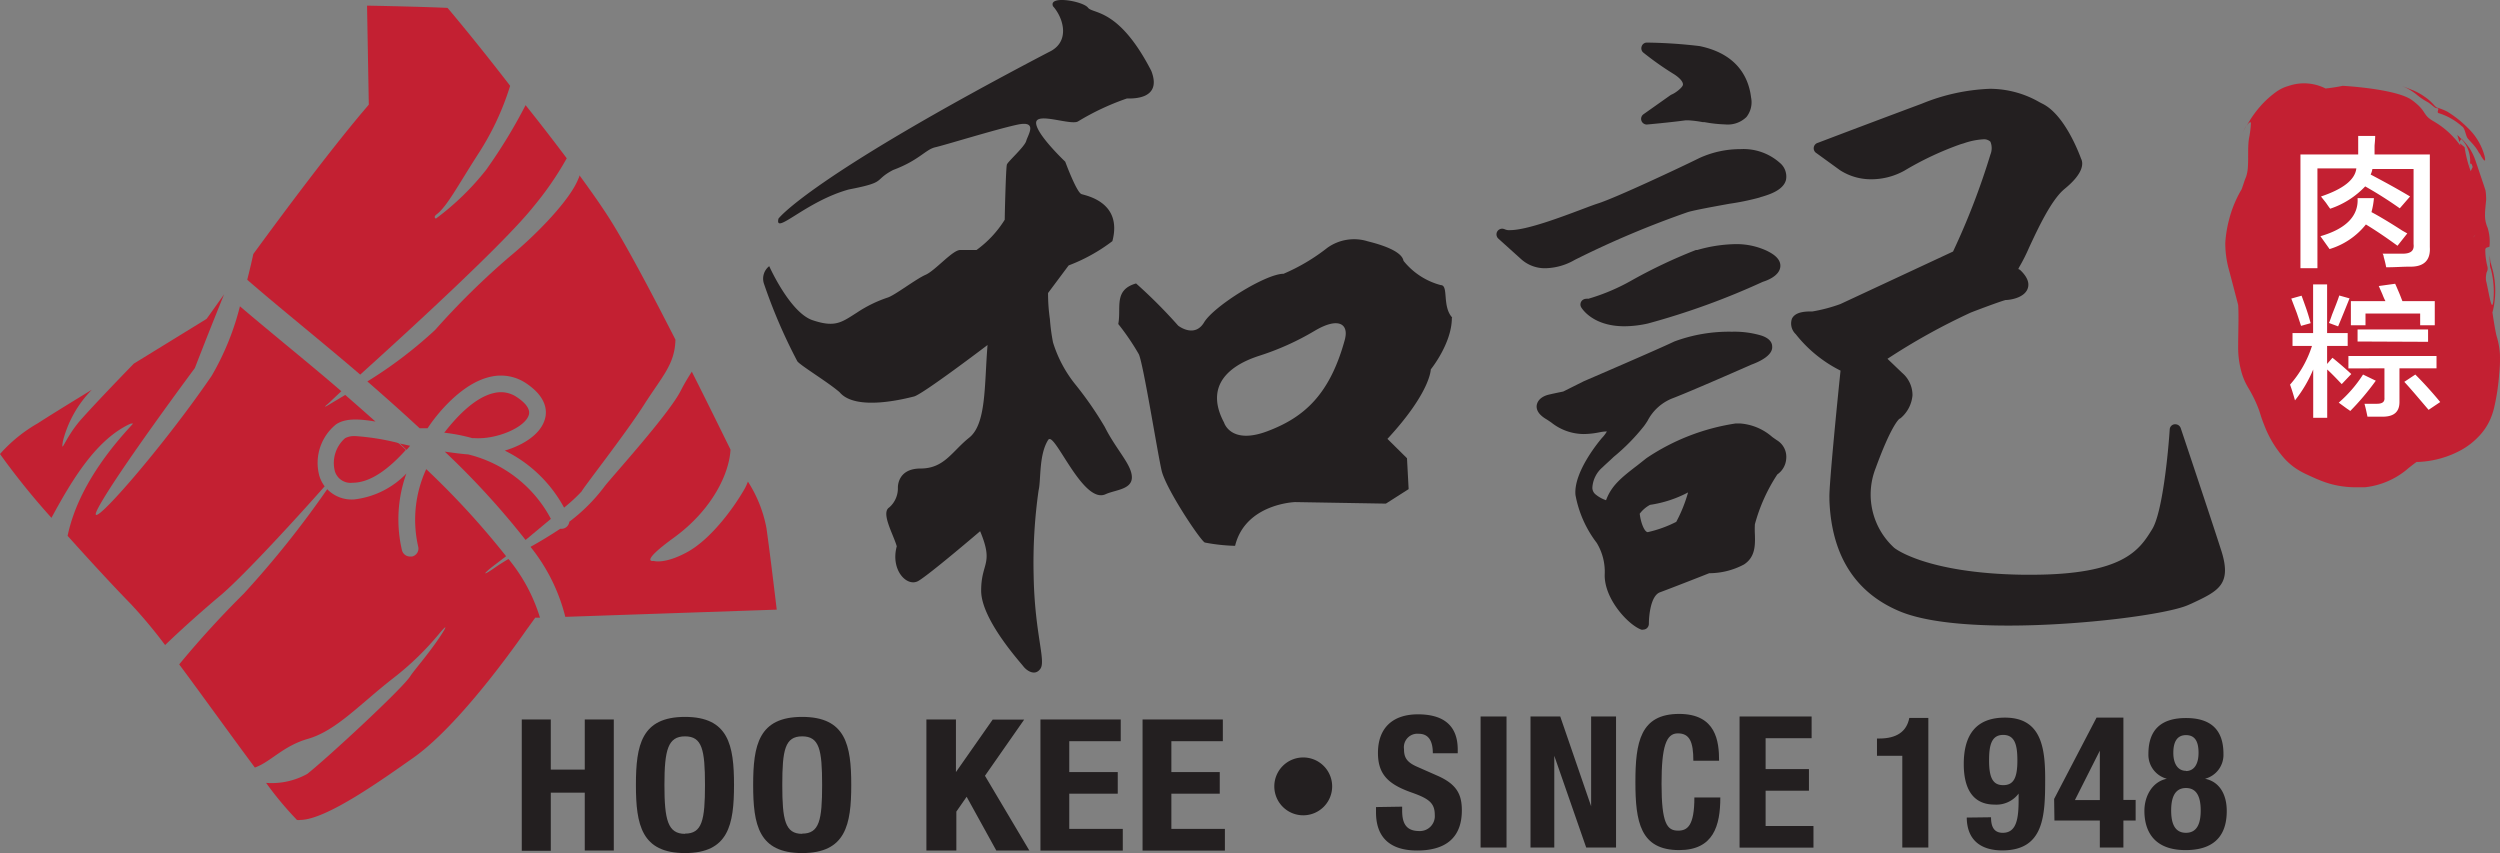 <svg xmlns="http://www.w3.org/2000/svg" width="1295.426" height="442.041" viewBox="0 0 1295.426 442.041">
  <rect x="0" y="0" width="1295.426" height="442.041" fill="#808080" stroke="none"/>
  <g id="Group_4860" data-name="Group 4860" transform="translate(34 458)">
    <g id="Group_23" data-name="Group 23" transform="translate(-34 -455.081)">
      <path id="Path_43" data-name="Path 43" d="M44.174,44.253,38.84,43.08l3.52,3.307Z" transform="translate(168.32 183.814)" fill="#c32032"/>
      <path id="Path_44" data-name="Path 44" d="M55.371,45.31c-4.214-.32-8.214-.907-12.161-1.44A418.634,418.634,0,0,1,85.079,89.633L98.2,78.7A66.351,66.351,0,0,0,55.371,45.31Z" transform="translate(187.258 187.238)" fill="#c32032"/>
      <path id="Path_45" data-name="Path 45" d="M86.949,49.965c1.12-3.467-2.614-6.934-5.974-9.174A14.721,14.721,0,0,0,69.3,38.444C58.254,40.684,47.96,52.9,43.16,59.085a92,92,0,0,1,14.561,2.827H59C70.522,62.606,84.976,56.312,86.949,49.965Z" transform="translate(187.041 162.209)" fill="#c32032"/>
      <path id="Path_46" data-name="Path 46" d="M99.907,121.3A23.468,23.468,0,0,1,118.2,124.93c11.094,7.52,10.667,15.148,9.281,19.041-2.347,7.147-10.667,12.747-20.588,15.681A69.978,69.978,0,0,1,137.616,189.2a86.829,86.829,0,0,0,9.121-8.427c.907-2.027,22.721-29.815,32.269-44.8s16-20.961,16.321-33.815c-12.534-24.588-25.868-49.763-34.616-63.417-3.734-5.867-9.014-13.388-15.094-21.708a5.253,5.253,0,0,1-.64,1.813c-4.107,10.667-21.335,28.588-35.416,40.163A397.306,397.306,0,0,0,70.786,97.142a225.348,225.348,0,0,1-35.1,26.668q14.668,12.747,27.1,24.268h4.107C70.946,141.785,84.333,124.45,99.907,121.3Z" transform="translate(154.669 70.922)" fill="#c32032"/>
      <path id="Path_47" data-name="Path 47" d="M82.21,191.432l.32.32c27.362-24.695,75.1-68.538,89.872-87.152a164.7,164.7,0,0,0,17.174-24.962c-6.667-8.854-13.921-18.294-21.335-27.522a270.308,270.308,0,0,1-20.428,33.5A136.968,136.968,0,0,1,122,110.734c-.48.427-1.6-.693,0-1.92,5.334-3.947,10.667-14.188,21.335-30.882a141.075,141.075,0,0,0,16.908-35.842C146.588,24.328,133.68,8.647,127.813,1.713,119.919,1.34,103.438.86,86.1.54l.907,51.31L83.65,55.8C66.156,76.6,43.7,106.627,27.167,129.242c-.907,4.214-1.973,8.694-3.147,13.334,7.04,6.187,17.014,14.454,27.628,23.255S73.143,183.645,82.21,191.432Z" transform="translate(104.095 -0.54)" fill="#c32032"/>
      <path id="Path_48" data-name="Path 48" d="M69.568,163.148l109.554-3.734c-1.547-12.961-3.787-31.362-5.334-42.3a67.311,67.311,0,0,0-9.6-24.055,24.961,24.961,0,0,1-1.973,4.214c-6.4,11.041-17.974,26.135-29.655,32.429s-17.121,4.48-17.121,4.48-8.321,1.493,10.667-12.267C146,107.358,154.587,88.53,155.173,76.476c-4.534-9.174-11.787-24-20.055-40.376-1.92,3.04-3.894,6.24-5.707,9.814-6.134,12.214-35.949,44.963-39.469,49.6a91.579,91.579,0,0,1-18.294,18.348,4.107,4.107,0,0,1-2.4,3.307,4.161,4.161,0,0,1-1.76.373H66.9c-5.334,3.52-10.294,6.507-15.361,9.334A94.353,94.353,0,0,1,69.568,163.148Z" transform="translate(223.357 153.565)" fill="#c32032"/>
      <path id="Path_49" data-name="Path 49" d="M43.624,42.38a10.347,10.347,0,0,0-5.334,1.067,17.068,17.068,0,0,0-5.334,17.068,8.481,8.481,0,0,0,9.281,6.027c10.667,0,21.015-9.761,27.522-17.014l-3.52-3.307-1.013-.427A124.169,124.169,0,0,0,43.624,42.38Z" transform="translate(140.548 180.674)" fill="#c32032"/>
      <path id="Path_50" data-name="Path 50" d="M174.2,95.9c4.8-3.147,11.627-2.88,20.375-1.387-5.014-4.48-10.241-9.067-15.681-13.814l-8.907,5.334c-1.973,1.173-2.08.907,0-.747l6.88-6.507c-8.8-7.627-19.308-16.321-29.389-24.642C139,47.1,130.942,40.431,124.328,34.777A138.2,138.2,0,0,1,109.66,70.833c-27.308,39.949-68.538,86.352-58.51,67.9s49.817-71.951,49.817-71.951,6.987-18.135,15.148-38.189l-7.414,10.4-1.653,2.293-2.4,1.493L69.338,64.486C60.324,73.766,50.4,84.114,42.989,92.327c-9.281,10.027-11.574,20.108-10.4,12.374A58.67,58.67,0,0,1,47.576,78.033C34.509,85.98,23.361,92.914,19.735,95.314A77.285,77.285,0,0,0,0,111.315a381.192,381.192,0,0,0,26.668,33.069c10.667-19.735,23.255-40.749,41.016-48.8.693,0,1.6-.373.853.427-6.134,6.774-27.735,29.762-33.5,57.71,11.574,12.908,23.628,25.975,32.7,35.256a253.191,253.191,0,0,1,17.814,21.335c10.027-9.654,21.335-19.575,29.815-26.668,12.641-11.094,39.309-40.216,52.857-55.577a17.975,17.975,0,0,1-2.72-5.334A25.655,25.655,0,0,1,174.2,95.9Z" transform="translate(0 121.02)" fill="#c32032"/>
      <path id="Path_51" data-name="Path 51" d="M141.2,85.519a4.214,4.214,0,0,1-3.2,5.334h-.96a4.32,4.32,0,0,1-4.214-3.307,70.137,70.137,0,0,1,2.293-39.683A44.643,44.643,0,0,1,107.816,61.3h-.533a17.6,17.6,0,0,1-13.174-5.334,505.209,505.209,0,0,1-43.2,54.083,496.447,496.447,0,0,0-33.5,36.7c6.294,8.427,13.014,17.708,19.948,27.2,6.187,8.481,12.907,17.708,19.255,26.242,8.107-2.827,14.561-11.147,27.362-14.828,14.881-4.214,27.2-18.241,45.016-32a148.383,148.383,0,0,0,22.935-22.295c4.854-5.814,4.054-3.787.48,1.547-6.187,9.227-13.174,17.014-15.308,20.321-4.267,6.614-43.309,42.669-53.337,50.563a37.922,37.922,0,0,1-21.335,4.64,176.28,176.28,0,0,0,16,19.2,4.372,4.372,0,0,0,1.653,0c13.548,0,43.149-21.335,59.044-32.482,26.082-18.668,58.19-66.138,58.67-66.618l4.107-5.707h2.453a88.006,88.006,0,0,0-16.321-30.4c-2.56,1.493-5.014,3.04-7.414,4.747-5.92,4.107-6.027,3.254-.8-.853l6.987-5.334A422.051,422.051,0,0,0,145.418,45.57,62.564,62.564,0,0,0,141.2,85.519Z" transform="translate(75.449 194.605)" fill="#c32032"/>
    </g>
    <g id="Group_33" data-name="Group 33" transform="translate(1119.085 -414.818)">
      <g id="Group_24" data-name="Group 24" transform="translate(0 0)">
        <path id="Path_52" data-name="Path 52" d="M246.988,16.844c1.227.747,2.614,2.027,3.52,2.667s1.067.32,1.813.64-1.067,2.187.64,2.507a32.321,32.321,0,0,1,11.681,6.667c1.974,1.067,1.867,5.334,3.467,6.774.8.907,2.08,2.187,3.307,3.734a17.827,17.827,0,0,1,1.867,2.774c.587,1.067.854.96,1.387,2.24,1.547,2.507,2.56,3.574,1.813,0a31.2,31.2,0,0,0-8.641-14.561A57.284,57.284,0,0,0,257.175,21.8a29.6,29.6,0,0,0-4.587-1.867c-.853-.32-.907,0-2.4-1.653a25.446,25.446,0,0,0-5.014-4.374,30.727,30.727,0,0,0-5.707-3.147L233.28,8.31a30.988,30.988,0,0,1,7.84,4.534,31.3,31.3,0,0,0,5.867,4Z" transform="translate(-142.126 -7.13)" fill="#c32032"/>
        <path id="Path_53" data-name="Path 53" d="M358.494,148.637a40.536,40.536,0,0,0-1.867-10.081c-.853-4.054-1.44-7.947-2.027-11.734a39.638,39.638,0,0,0,1.067-5.334,44.165,44.165,0,0,0-1.013-17.068c0,.32-.427-1.6-.64-2.293s0-.427-.32-.907a22.509,22.509,0,0,1-.373-4.107,19.262,19.262,0,0,0,0,4.267,4.258,4.258,0,0,1,0,.96,7.391,7.391,0,0,0,.533,2.133,47.363,47.363,0,0,1,1.227,16.268c-.8,7.2-2.454-5.334-3.787-10.4a11.628,11.628,0,0,1,.32-4.32,4,4,0,0,0,.374-3.094,34.664,34.664,0,0,1-1.067-8.534c0-1.813,2.293-1.013,2.187-2.027a24.533,24.533,0,0,0-1.013-9.494,15.683,15.683,0,0,1-1.333-6.454c0-2.827.373-5.334.587-8.054a28.814,28.814,0,0,0-.32-4.747l-1.013-3.094-4-11.841a29.555,29.555,0,0,0-3.094-6.667,33.132,33.132,0,0,0-4.427-5.334v.267a16.321,16.321,0,0,1,4.32,14.241c0-2.187,1.013-2.08,1.547.32l-1.013,2.08A60.165,60.165,0,0,1,340.2,41.217s-1.493-1.333-2.293-1.867,0-1.76.587-2.4c-.693-.747-1.333-1.44-2.08-2.133.373,1.333,1.12,3.787,1.707,5.707A44.589,44.589,0,0,0,324.252,27.83c-6.294-3.52-3.2-5.014-11.254-10.987s-35.949-7.467-35.949-7.467a87.373,87.373,0,0,1-8.907,1.387h0a24.588,24.588,0,0,0-19.308-1.28,19.04,19.04,0,0,0-3.36,1.28,21.331,21.331,0,0,0-3.307,2.027,52.753,52.753,0,0,0-5.707,4.907,55.249,55.249,0,0,0-9.227,12.481c1.226-1.92,2.08-2.24,2.24-1.6a51.774,51.774,0,0,1-1.013,8.107c-.693,4.267-.267,9.974-.533,14.028a20.106,20.106,0,0,1-1.014,5.974c-.587,1.12-1.547,4.48-2.293,6.347a60.007,60.007,0,0,0-6.56,16,62.4,62.4,0,0,0-1.867,11.574,50.612,50.612,0,0,0,1.867,14.028c1.6,5.974,3.2,12.214,4.8,18.294.373,5.814,0,13.814,0,21.335a47.205,47.205,0,0,0,1.813,13.814,35.134,35.134,0,0,0,1.813,4.8,38.551,38.551,0,0,0,2.027,3.68c.96,1.653,1.867,3.307,2.827,5.334s1.813,4.107,2.453,5.867l.907,2.88c.373,1.173,1.013,2.934,1.6,4.374a55.686,55.686,0,0,0,10.881,17.868,34.188,34.188,0,0,0,5.334,4.587,39.517,39.517,0,0,0,5.92,3.307c2.08.96,4.64,2.187,8,3.467a46.564,46.564,0,0,0,11.2,2.774,48.005,48.005,0,0,0,5.334.373h5.6a40.856,40.856,0,0,0,22.615-9.974c2.134-1.707,3.627-2.827,4.16-3.147h.96a50.883,50.883,0,0,0,22.348-6.294,38.083,38.083,0,0,0,10.667-8.961,30.828,30.828,0,0,0,4.214-6.934,36.647,36.647,0,0,0,2.134-6.72,111.987,111.987,0,0,0,2.453-16.8,71.461,71.461,0,0,0,.374-9.921ZM344.626,87.994h0a10.669,10.669,0,0,1,1.173-1.44A11.661,11.661,0,0,1,344.626,87.994Z" transform="translate(-216.19 -8.089)" fill="#c32032"/>
        <path id="Path_54" data-name="Path 54" d="M219.66,12.2a23.685,23.685,0,0,0-1.76,3.52C218.433,14.44,219.073,13.373,219.66,12.2Z" transform="translate(-208.778 9.728)" fill="#c32032"/>
      </g>
      <g id="Group_25" data-name="Group 25" transform="translate(33.551 27.261)">
        <path id="Path_55" data-name="Path 55" d="M238.9,50.909c-.427-.533-1.067-1.44-1.867-2.613s-2.24-2.774-2.88-3.734Q251.492,38.748,252.452,30H232.291V81.738h-8.8V22.8h29.922V13.2h8.8q0,1.76-.32,4.96V22.8h28.642v48c.427,6.934-3.147,10.347-10.667,10.134-3.36,0-7.307.32-11.948.32a53.331,53.331,0,0,0-1.28-5.334,3.253,3.253,0,0,0-.587-1.707H276.4c4.214,0,6.134-1.493,5.707-4.96V30.321H260.772a10.67,10.67,0,0,1-.907,2.88c7.094,3.734,13.921,7.467,20.428,11.361L274.96,50.7a208.635,208.635,0,0,0-17.921-11.361A44.324,44.324,0,0,1,238.9,50.909Zm-.32,20.908-4.747-6.667c13.441-3.84,19.841-10.667,19.255-19.735h8.48a39.636,39.636,0,0,1-1.28,7.254c3.36,1.76,8.747,4.907,16,9.6l2.56,1.44-5.067,6.4c-5.334-3.894-10.667-7.574-16.374-11.041A38.136,38.136,0,0,1,238.584,71.817Z" transform="translate(-218.103 -13.2)" fill="#fff"/>
        <path id="Path_56" data-name="Path 56" d="M249.255,79.563c-2.934-3.094-5.334-5.6-7.521-7.574V97h-7.254V71.989a67.842,67.842,0,0,1-9.441,16q-1.28-4.64-2.56-8.161a55.682,55.682,0,0,0,11.361-20.055H223.76V53.108h10.667V27.88h7.254V53.108h10.667v6.667H241.681v9.334l2.774-3.2c3.84,3.094,7.04,5.92,9.761,8.427ZM228.187,49.375c-.48-1.387-1.173-3.627-2.24-6.72L223.12,35.24l5.334-1.493c.587,1.6,1.44,3.894,2.507,6.987s1.76,5.707,2.187,7.254Zm19.2.267-4.747-1.76q.64-1.44,1.6-4.32c1.867-4.694,3.147-7.947,3.734-9.921l5.334,1.493C251.122,40.574,249.255,45.214,247.388,49.641Zm6.294,43.843a19.134,19.134,0,0,0-1.6-1.12l-4.374-3.2A66.887,66.887,0,0,0,260.3,74.6l6.614,3.2a134.713,134.713,0,0,1-13.228,15.681Zm-.96-22.081V65h45.656v6.4h-19.2V88.844c0,4.854-2.614,7.36-7.894,7.574h-8.694c-.427-2.133-.907-4.374-1.547-6.667h6.294c2.934,0,4.267-.907,4.054-3.2V71.4ZM254,49.055V36.574h17.921a29.776,29.776,0,0,1-1.547-3.467l-1.92-4.374,8.48-1.173c.48.96,1.067,2.4,1.92,4.374s1.44,3.68,1.867,4.64h16.748V49.055H289.9v-6.08H261.576v6.08Zm3.467,8.427v-6.24H294v6.4Zm36.8,35.416c-4.8-5.6-9.014-10.667-12.587-14.508l5.707-3.787c5.334,5.334,9.547,10.187,12.907,14.241Z" transform="translate(-222.48 49.032)" fill="#fff"/>
      </g>
    </g>
    <g id="Group_29" data-name="Group 29" transform="translate(236.364 -458)">
      <g id="Group_26" data-name="Group 26" transform="translate(125.062 0)">
        <path id="Path_57" data-name="Path 57" d="M226.194,74.737c-7.841,29.122-21.335,40.856-40.323,48s-22.4-4.48-22.4-4.48c-12.854-24.108,11.787-32.535,18.508-34.722A137.875,137.875,0,0,0,210.513,70.63c12.321-7.254,17.388-3.36,15.681,3.947ZM281.664,63.8c-5.334-5.867-1.707-16.8-5.92-16.8a36.749,36.749,0,0,1-19.308-12.587c-.853-5.067-11.734-8.427-18.455-10.081a23.788,23.788,0,0,0-21.015,3.36A100.541,100.541,0,0,1,194.3,41.134c-9.281,0-36.162,16.8-41.176,25.175s-13.441,1.707-13.441,1.707a258.848,258.848,0,0,0-21.815-21.868c-11.787,3.36-7.574,12.641-9.227,21.015a125.5,125.5,0,0,1,10.667,15.681c2.4,5.334,9.6,50.723,11.787,60.217s20.161,36.376,22.4,37.336a94.187,94.187,0,0,0,15.681,1.707c5.334-21.868,31.1-22.668,31.1-22.668l47.043.8,11.787-7.52-.853-16-10.134-10.027c22.455-24.268,22.455-36,22.455-36S281.5,77.243,281.5,64.016Z" transform="translate(75.384 100.727)" fill="#231f20"/>
        <path id="Path_58" data-name="Path 58" d="M221.946,227.886c3.147-4.694,17.814,33.549,29.6,28.215,5.76-2.667,16.428-2.347,13.014-12.214-1.973-5.76-8.481-12.854-13.388-22.668a182.361,182.361,0,0,0-14.988-21.708,65.391,65.391,0,0,1-11.841-22.135,100.827,100.827,0,0,1-1.6-12,93.021,93.021,0,0,1-.96-13.548l10.667-14.294a89.925,89.925,0,0,0,22.668-12.587c5.334-20.161-13.441-23.521-16-24.375s-8.427-16.8-8.427-16.8S215.6,69.53,215.6,63.663s18.454,1.653,21.868-.853a130.2,130.2,0,0,1,25.175-11.787c2.507,0,18.508.8,12.641-14.294-16.854-32.749-30.3-29.389-32.8-32.749s-20.641-6.614-18.134-.747c5.334,5.92,9.281,18.508-2.24,23.788C97.778,92.038,82.1,113.266,82.1,113.266c-2.187,8.961,14.028-8.907,36.429-15.094,20.161-3.894,12.374-4.48,22.935-10.081,13.494-5.014,16.854-10.667,21.868-11.787s32-9.494,42.669-11.734,5.334,5.334,4.48,8.427-9.494,10.667-10.027,12.267-1.12,26.348-1.12,28.588a55.684,55.684,0,0,1-14.614,15.681h-8.481c-3.947,0-12.907,10.667-17.921,12.854s-16,10.667-19.628,11.787a66.831,66.831,0,0,0-16,7.84c-7.894,5.014-11.2,7.84-22.935,3.894s-22.455-28-22.455-28a8.214,8.214,0,0,0-2.773,8.961,277.343,277.343,0,0,0,17.335,40.323c1.653,2.24,15.681,10.667,21.868,16,8.374,10.081,34.135,3.36,38.616,2.24s38.082-26.668,38.082-26.668c-1.707,20.695-.533,40.856-9.494,48s-12.907,16-25.228,16-11.734,10.081-11.734,10.081a13.121,13.121,0,0,1-4.48,10.081c-4.48,2.827,2.187,14.028,3.894,20.161-3.36,12.321,5.334,21.335,11.2,17.921s32-25.762,32-25.762c7.254,17.388.533,16,.533,30.829s20.161,36.962,21.868,39.2,6.134,5.334,8.907,1.12-3.04-18.348-3.574-48a266.683,266.683,0,0,1,2.56-44.323c1.333-5.334,0-19.095,5.334-26.668Z" transform="translate(-74.138 0.007)" fill="#231f20"/>
      </g>
      <g id="Group_27" data-name="Group 27" transform="translate(505.069 22.067)">
        <path id="Path_59" data-name="Path 59" d="M176.631,20.611c2.987,1.973,4.587,3.894,4.48,5.334s-4.054,4.427-5.814,5.067l-.587.32-14.028,9.921a2.934,2.934,0,0,0,1.653,5.334h.107s12-1.067,20.108-2.187h1.227a56.8,56.8,0,0,1,7.627.96h.907a69.87,69.87,0,0,0,10.667,1.173,13.868,13.868,0,0,0,11.041-3.84,12.321,12.321,0,0,0,2.4-10.081c-1.173-9.921-6.827-22.561-26.668-26.668A253.937,253.937,0,0,0,162.444,4.13h0a2.827,2.827,0,0,0-2.667,1.813,2.987,2.987,0,0,0,.587,3.2,156.6,156.6,0,0,0,16.268,11.467Z" transform="translate(-84.489 -4.13)" fill="#231f20"/>
        <path id="Path_60" data-name="Path 60" d="M271.822,14.515a51.044,51.044,0,0,0-21.335,4.64c-9.227,4.587-43.2,20.535-52.377,23.468-2.027.64-5.014,1.76-8.8,3.2-10.667,4-28.268,10.667-36.856,10.667a5.653,5.653,0,0,1-2.88-.48,3.627,3.627,0,0,0-1.227-.267,3.04,3.04,0,0,0-2.454,1.28,2.987,2.987,0,0,0,.427,3.84l11.841,10.667a18.294,18.294,0,0,0,12.854,4.694,31.469,31.469,0,0,0,14.934-4.32,488.816,488.816,0,0,1,58.724-24.8c3.947-1.12,13.174-2.773,21.335-4.267a130.463,130.463,0,0,0,15.574-3.2,12.533,12.533,0,0,1,1.493-.48c3.84-1.173,10.987-3.414,12.321-8.694a9.227,9.227,0,0,0-3.2-8.854,28.375,28.375,0,0,0-20.375-7.094Z" transform="translate(-145.384 40.689)" fill="#231f20"/>
        <path id="Path_61" data-name="Path 61" d="M176.31,66.279a56.641,56.641,0,0,0,12.214-1.44,382.474,382.474,0,0,0,59.524-21.6c2.293-.693,8.64-3.094,9.067-7.84s-5.334-7.36-6.934-8.214A37.335,37.335,0,0,0,233.7,23.716a75.577,75.577,0,0,0-19.628,3.04h-.693a267.167,267.167,0,0,0-33.069,15.628,105.18,105.18,0,0,1-22.721,9.654,2.614,2.614,0,0,0-1.067,0,3.147,3.147,0,0,0-1.92.693,2.934,2.934,0,0,0-.693,3.68C154.122,56.785,159.669,66.279,176.31,66.279Z" transform="translate(-110.036 80.717)" fill="#231f20"/>
        <path id="Path_62" data-name="Path 62" d="M396.588,246.928c-5.334-16.641-20.695-62.457-20.695-62.457a2.987,2.987,0,0,0-2.773-2.027h-.374a2.827,2.827,0,0,0-2.56,2.667c-.747,11.574-3.734,43.309-9.174,51.843-6.56,10.667-14.881,23.468-62.777,23.468h-3.84c-50.723-.693-67.1-13.921-67.1-14.081a37.336,37.336,0,0,1-9.494-41.123c7.681-21.068,11.627-25.015,12.321-25.6a2.507,2.507,0,0,0,.853-.533,17.441,17.441,0,0,0,5.92-11.627,15.148,15.148,0,0,0-5.334-11.627l-7.627-7.307a332.068,332.068,0,0,1,43.256-24c12.8-4.907,16.908-6.187,17.921-6.454,2.187,0,9.547-1.013,11.414-5.76,1.12-2.88,0-6.08-3.627-9.6a3.093,3.093,0,0,0-1.173-.693,12.426,12.426,0,0,1,.853-1.653,93.4,93.4,0,0,0,4.694-9.387c4.587-9.867,11.521-24.8,18.4-30.455,10.667-8.694,9.547-13.814,8.587-15.681-1.013-2.72-8.427-22.668-19.895-28.428l-1.653-.853A51.576,51.576,0,0,0,277.007,8.62a102.939,102.939,0,0,0-35.2,7.68c-36.162,13.494-53.763,20.268-53.977,20.321a2.933,2.933,0,0,0-.693,5.334l12.214,8.854A29.6,29.6,0,0,0,215.776,55.5a35.416,35.416,0,0,0,16.961-4.48,161.56,161.56,0,0,1,29.175-13.708l1.493-.427a36.751,36.751,0,0,1,10.027-2.08,4.8,4.8,0,0,1,3.84,1.227,8.8,8.8,0,0,1,0,6.667,372.18,372.18,0,0,1-19.361,50.243l-58.35,27.2a82.3,82.3,0,0,1-14.454,3.84c-3.254,0-8.8,0-10.667,3.734a7.574,7.574,0,0,0,1.973,8.054,68.431,68.431,0,0,0,23.2,18.881c-1.28,12.107-6.081,60.057-5.76,65.924v1.28c1.067,28.375,13.228,47.683,36.109,57.39,14.614,6.24,38.776,7.52,56.537,7.52,38.669,0,82.672-5.92,93.286-10.667l1.6-.693C395.628,268.743,402.775,265.436,396.588,246.928Z" transform="translate(-21.334 15.328)" fill="#231f20"/>
        <path id="Path_63" data-name="Path 63" d="M274.282,88.772c-1.013-.64-1.973-1.333-2.934-2.027a28.322,28.322,0,0,0-16.908-6.987h-1.92a112.754,112.754,0,0,0-46.3,17.974l-4.587,3.627c-8.587,6.56-13.6,10.667-16.374,18.188a17.175,17.175,0,0,1-5.334-2.934,4.48,4.48,0,0,1-1.76-3.52,14.988,14.988,0,0,1,5.334-10.667c1.547-1.547,3.574-3.254,5.707-5.334a103.844,103.844,0,0,0,15.734-16c.64-.853,1.227-1.76,1.813-2.667a24.641,24.641,0,0,1,13.067-11.734c9.654-3.68,39.523-16.854,40.856-17.441,3.947-1.44,10.987-4.694,10.667-9.281,0-2.56-1.92-4.534-5.654-5.76a48.749,48.749,0,0,0-15.148-1.973A81.392,81.392,0,0,0,220.625,37.3c-8.32,4-46.51,20.428-46.883,20.588l-10.667,5.334c-2.027.427-7.307,1.493-8.427,1.867s-4.747,1.653-5.334,5.334c-.267,2.56,1.28,4.854,4.64,6.934,1.013.587,1.973,1.28,2.934,1.92a27.2,27.2,0,0,0,16.8,5.974,42.669,42.669,0,0,0,8.214-.907,18.188,18.188,0,0,1,3.787-.427h0a17.333,17.333,0,0,1-2.454,3.254c-.747.853-14.988,17.494-13.814,29.709a58.03,58.03,0,0,0,10.987,24.748,28.748,28.748,0,0,1,4.16,16.268c-.427,12.534,12,26.135,18.935,28.7a2.187,2.187,0,0,0,1.013,0,3.04,3.04,0,0,0,1.653-.533,3.093,3.093,0,0,0,1.28-2.507c0-3.627.8-14.561,5.814-16.321,7.307-2.72,22.508-8.694,25.442-9.867a38.456,38.456,0,0,0,18.028-4.534c5.92-3.84,5.814-10.081,5.654-15.521a46.778,46.778,0,0,1,0-5.334,89.182,89.182,0,0,1,11.628-25.815,10.668,10.668,0,0,0,4.587-8,10.027,10.027,0,0,0-4.32-9.387Zm-46.51,26.668a74.672,74.672,0,0,1-6.134,15.308,61.927,61.927,0,0,1-14.774,5.334h0c-1.6,0-3.574-4.534-4.16-9.547a16.482,16.482,0,0,1,5.334-4.587,61.337,61.337,0,0,0,19.735-6.454Z" transform="translate(-128.483 117.588)" fill="#231f20"/>
      </g>
      <path id="Path_64" data-name="Path 64" d="M50.69,69.89H65.731V95.865h17.6V69.89H98.373v67.9H83.332V107.812h-17.6v30.135H50.69Z" transform="translate(-50.69 302.92)" fill="#231f20"/>
      <path id="Path_65" data-name="Path 65" d="M87.222,69.64c22.561,0,25.388,14.668,25.388,35.256S109.783,140.2,87.222,140.2,61.78,125.537,61.78,104.9,64.607,69.64,87.222,69.64Zm0,60.484c8.854,0,10.347-6.934,10.347-25.228S96.076,79.721,87.222,79.721,76.554,86.761,76.554,104.9s1.76,25.335,10.667,25.335Z" transform="translate(-2.63 301.836)" fill="#231f20"/>
      <path id="Path_66" data-name="Path 66" d="M98.558,69.64C121.173,69.64,124,84.308,124,104.9S121.173,140.2,98.558,140.2,73.17,125.537,73.17,104.9,76,69.64,98.558,69.64Zm0,60.484c8.907,0,10.347-6.934,10.347-25.228s-1.44-25.175-10.347-25.175S88.264,86.761,88.264,104.9s1.44,25.335,10.294,25.335Z" transform="translate(46.731 301.836)" fill="#231f20"/>
      <path id="Path_67" data-name="Path 67" d="M105.308,69.89V97.145h0l19.041-27.2H140.67L120.349,99.065l22.988,38.722H126.216l-15.361-27.842-5.334,7.681v20.161H90V69.89Z" transform="translate(119.667 302.92)" fill="#231f20"/>
      <path id="Path_68" data-name="Path 68" d="M142.683,69.89V81.144H116.014v16h25.122v11.2H116.014v18.241h27.735v11.254H101.08V69.89Z" transform="translate(167.684 302.92)" fill="#231f20"/>
      <path id="Path_69" data-name="Path 69" d="M152.6,69.89V81.144H125.934v16H151v11.2H125.934v18.241h27.735v11.254H111V69.89Z" transform="translate(210.674 302.92)" fill="#231f20"/>
      <g id="Group_28" data-name="Group 28" transform="translate(442.642 369.93)">
        <path id="Path_70" data-name="Path 70" d="M147.227,117.233v1.973c0,6.347,1.813,10.667,8.907,10.667a7.734,7.734,0,0,0,8-8.374c0-6.134-3.04-8.427-11.947-11.574-11.947-4.214-17.494-9.227-17.494-20.535,0-13.228,7.947-20,20.695-20s20.641,5.334,20.641,18.294v1.867H163.122c0-6.347-2.187-10.081-7.307-10.081a6.987,6.987,0,0,0-7.627,7.894c0,4.214,1.227,6.774,6.88,9.227l10.4,4.587c10.081,4.427,12.694,9.707,12.694,17.974,0,14.348-8.587,20.8-23.148,20.8S133.68,132.7,133.68,120.167v-2.72Z" transform="translate(-133.68 -69.177)" fill="#231f20"/>
        <path id="Path_71" data-name="Path 71" d="M143.84,137.5V69.6h13.441v67.9Z" transform="translate(-89.65 -68.267)" fill="#231f20"/>
        <path id="Path_72" data-name="Path 72" d="M164.1,69.6l16,46.51h0V69.6h12.907v67.9H177.545L161.011,89.975h0V137.5H148.69V69.6Z" transform="translate(-68.632 -68.267)" fill="#231f20"/>
        <path id="Path_73" data-name="Path 73" d="M188.909,93.618c0-9.921-1.973-14.188-8.054-14.188s-8.427,6.934-8.427,26.135c0,20.535,2.827,24.268,8.587,24.268,4.854,0,8.427-2.56,8.427-17.174h13.441c0,14.614-3.52,27.255-21.335,27.255-20.161,0-22.668-14.668-22.668-35.256s2.507-35.309,22.668-35.309c19.255,0,20.695,14.348,20.695,24.268Z" transform="translate(-24.471 -69.35)" fill="#231f20"/>
        <path id="Path_74" data-name="Path 74" d="M206.336,69.6V80.854H182.494v16h22.455v11.2H182.494V126.35h24.8v11.2H169V69.6Z" transform="translate(19.385 -68.267)" fill="#231f20"/>
        <path id="Path_75" data-name="Path 75" d="M195.471,136.891V89.368H182.35V80.407h1.173c8.8,0,14.188-3.414,15.574-10.667h9.867v67.151Z" transform="translate(77.24 -67.66)" fill="#231f20"/>
        <path id="Path_76" data-name="Path 76" d="M204.914,121.34c0,5.014,1.6,8.054,6.08,8.054,7.094,0,8.214-7.2,8.214-17.068v-3.254h0a14.4,14.4,0,0,1-12.427,5.707c-11.787,0-16-8.961-16-21.015,0-15.414,6.614-24.055,21.335-24.055,18.508,0,20.855,14.988,20.855,31.469,0,19.095-.373,37.336-22.241,37.336-9.547,0-18.241-4.054-18.4-17.014Zm6.294-16.641c5.334,0,7.36-3.627,7.36-12.747,0-7.681-1.12-13.281-7.36-13.281S203.9,84.378,203.9,91.951c0,9.121,2.08,12.747,7.307,12.747Z" transform="translate(113.773 -67.79)" fill="#231f20"/>
        <path id="Path_77" data-name="Path 77" d="M199.56,111.846,221.535,69.71h13.921v42.669H241.8v10.667h-6.347v13.974H223.242V123.047H199.72Zm23.682-25.015h0l-12.907,25.6h12.907Z" transform="translate(151.822 -67.79)" fill="#231f20"/>
        <path id="Path_78" data-name="Path 78" d="M219.957,101.219h0a12.854,12.854,0,0,1-9.547-12.908c0-13.228,7.414-18.561,19.468-18.561s19.415,5.334,19.415,18.561a12.8,12.8,0,0,1-9.547,12.907h0C247.266,102.712,251,109.379,251,117.86s-2.72,20.321-21.335,20.321S208.33,125.54,208.33,117.86,212.437,102.712,219.957,101.219Zm9.921,28c6.027,0,7.627-5.334,7.627-11.574s-1.6-11.627-7.627-11.627-7.68,5.334-7.68,11.627S223.8,129.22,229.878,129.22Zm0-32c3.894,0,6.507-3.147,6.507-9.441s-2.133-9.174-6.507-9.174-6.56,3.147-6.56,9.174,2.614,9.334,6.56,9.334Z" transform="translate(189.829 -67.617)" fill="#231f20"/>
      </g>
      <path id="Path_79" data-name="Path 79" d="M153.776,88.514A14.988,14.988,0,1,1,138.788,73.58a14.988,14.988,0,0,1,14.988,14.934Z" transform="translate(266.145 318.911)" fill="#231f20"/>
    </g>
  </g>
</svg>
